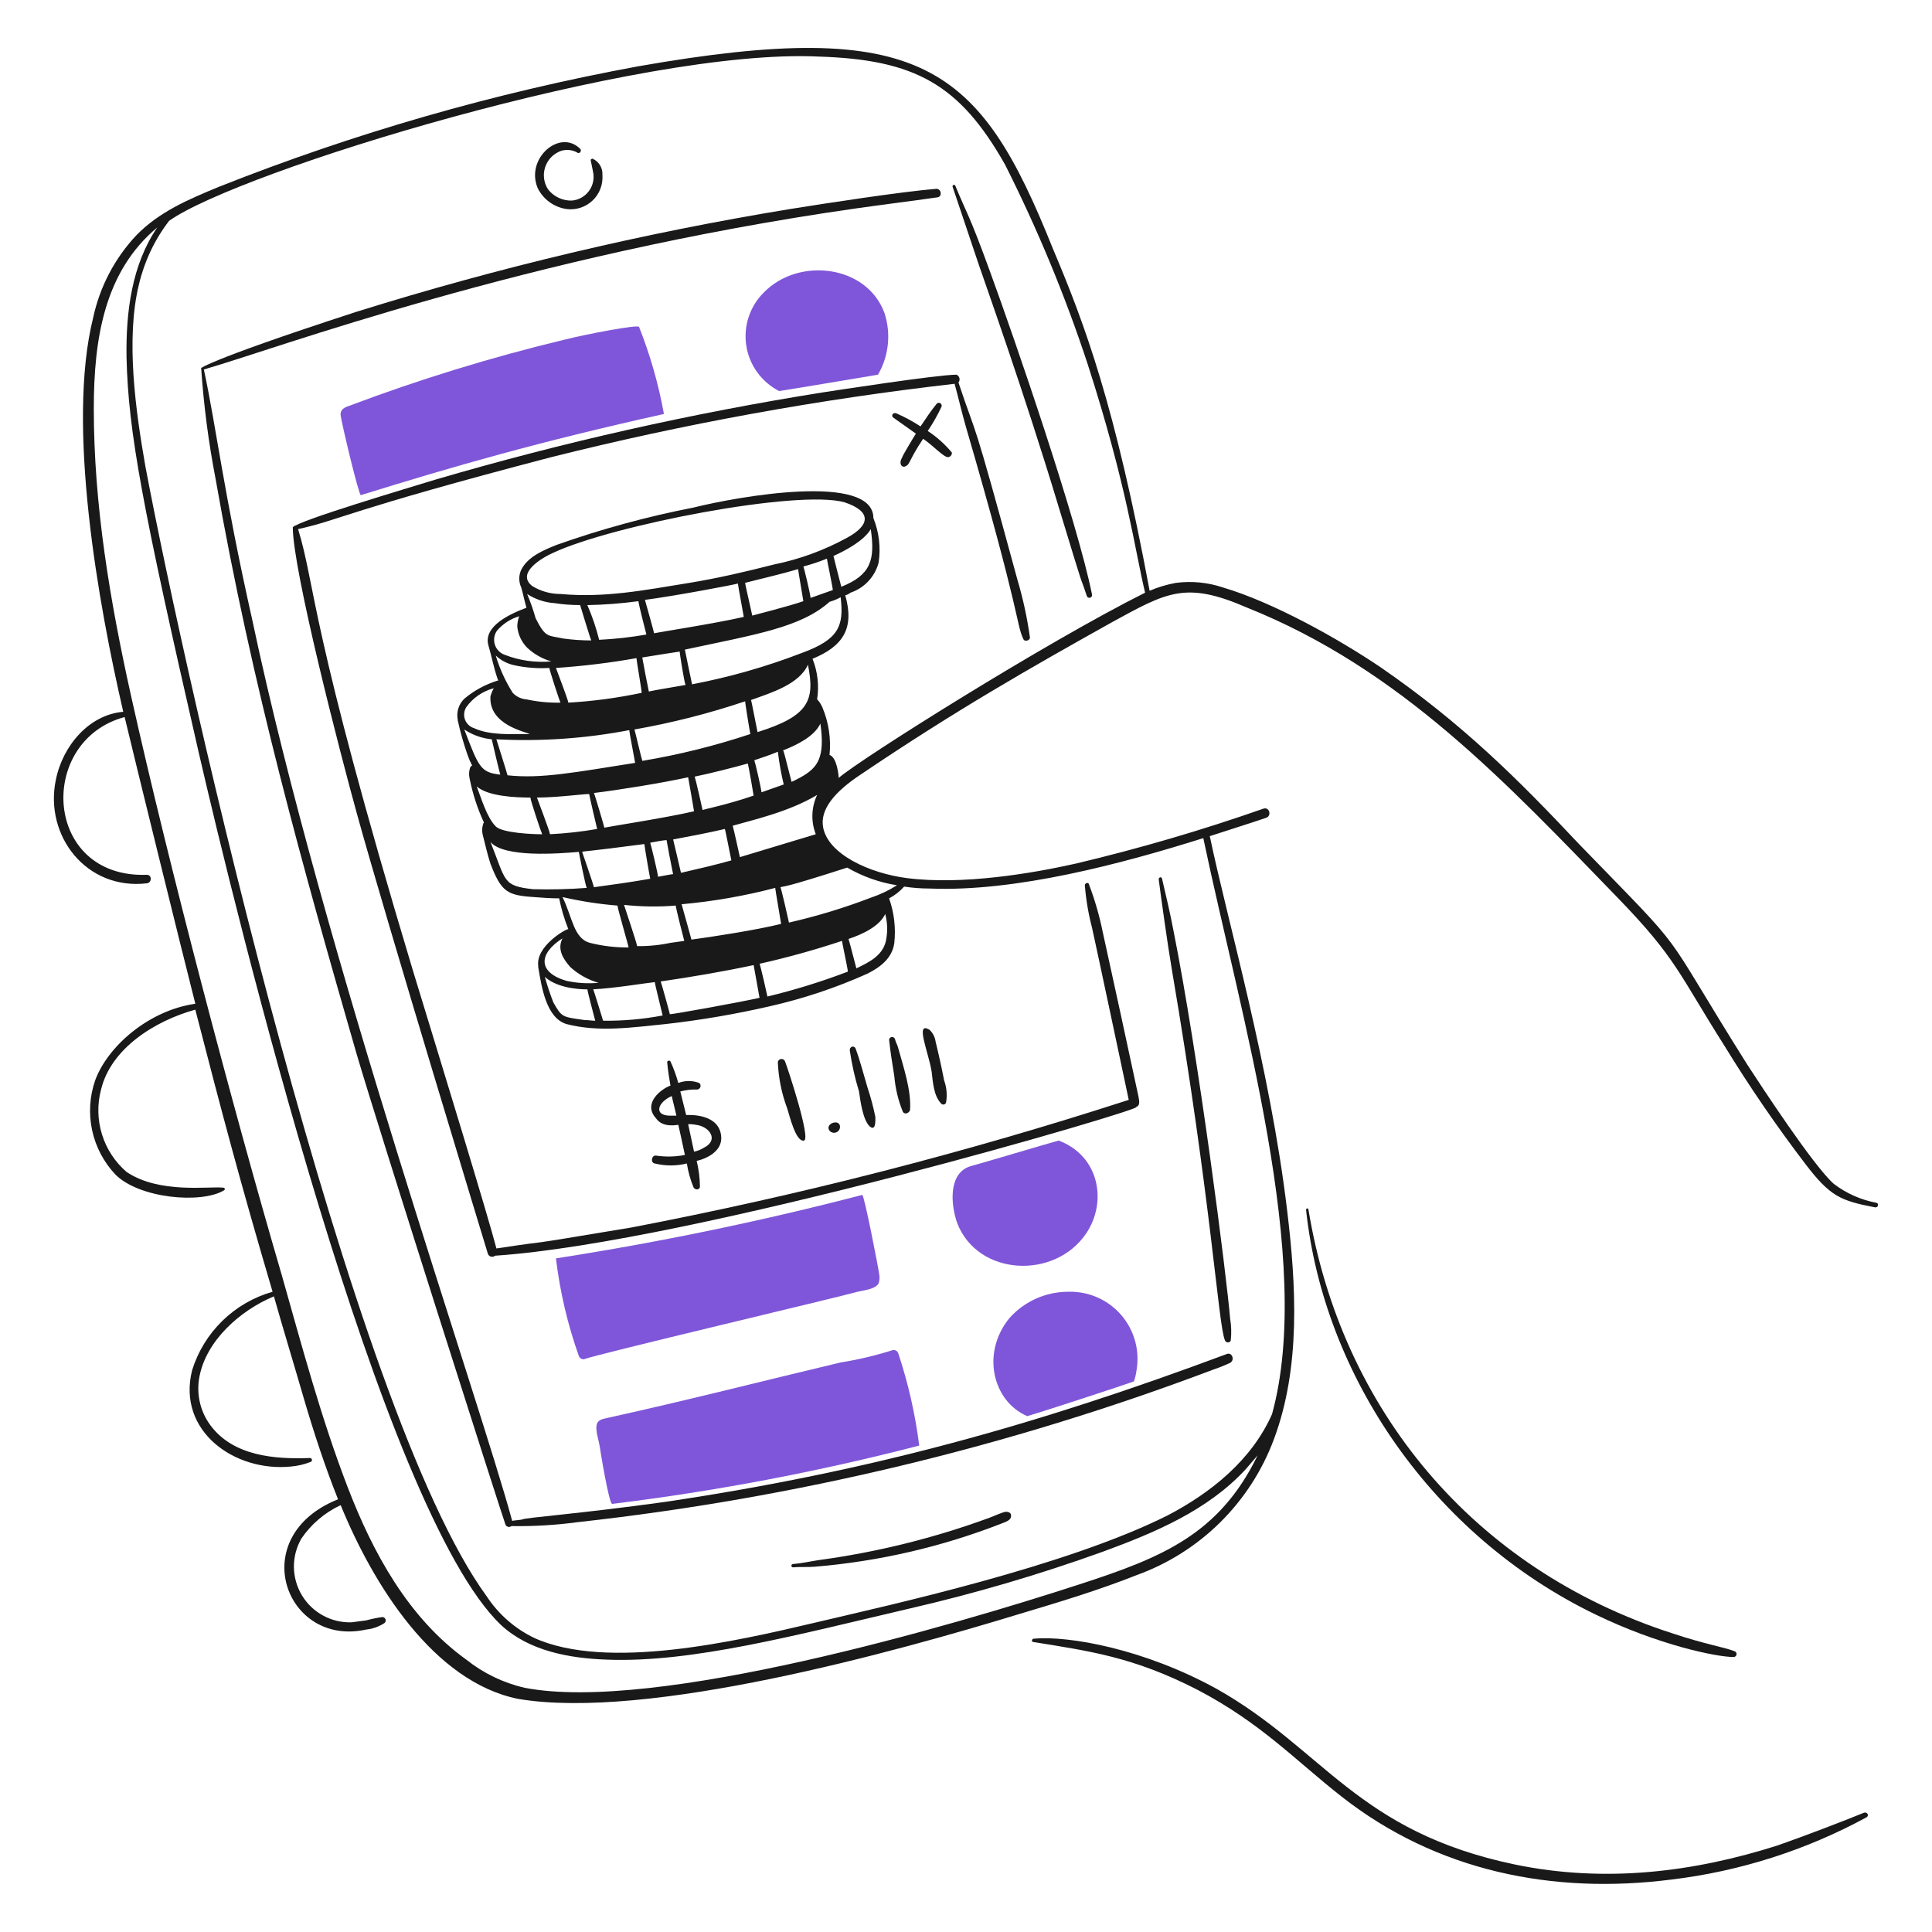<svg xmlns="http://www.w3.org/2000/svg" width="80" height="80" viewBox="0 0 80 80" fill="none"><path d="M46.953 57.202C47.005 57.053 47.041 56.898 47.061 56.741C47.131 56.338 47.111 55.924 47.002 55.529C46.893 55.134 46.698 54.768 46.432 54.457C46.165 54.147 45.833 53.899 45.459 53.731C45.085 53.564 44.679 53.481 44.27 53.489C43.805 53.484 43.345 53.578 42.919 53.764C42.494 53.951 42.113 54.227 41.803 54.573C40.608 56.033 41.114 58.031 42.535 58.639C43.456 58.368 46.411 57.392 46.953 57.202ZM40.204 48.285C39.255 48.556 39.364 49.885 39.635 50.643C40.482 52.847 43.675 52.998 44.974 51.077C45.86 49.767 45.524 47.861 43.836 47.228C43.194 47.405 40.7 48.153 40.204 48.285ZM38.063 59.858C37.899 58.559 37.608 57.279 37.195 56.037C37.18 55.993 37.15 55.955 37.111 55.931C37.071 55.906 37.025 55.896 36.978 55.901C36.269 56.127 35.545 56.299 34.81 56.416C31.61 57.176 28.44 57.988 25.242 58.693C25.052 58.747 24.808 58.747 24.727 58.937C24.619 59.181 24.807 59.669 24.835 59.913C24.863 60.103 25.215 62.273 25.35 62.273C29.636 61.748 33.883 60.941 38.063 59.858ZM23.02 52.107C23.185 53.484 23.503 54.839 23.968 56.147C23.983 56.191 24.013 56.228 24.053 56.253C24.092 56.277 24.139 56.288 24.185 56.282C24.642 56.094 34.749 53.705 35.406 53.517C35.65 53.437 36.246 53.409 36.382 53.138C36.419 53.024 36.428 52.903 36.409 52.785C36.382 52.541 35.786 49.479 35.704 49.479C31.523 50.566 27.289 51.443 23.02 52.107Z" fill="#7F56D9"></path><path d="M42.237 66.824C43.863 66.337 45.489 65.849 47.061 65.224C48.363 64.755 49.547 64.007 50.53 63.034C51.513 62.06 52.272 60.884 52.753 59.587C53.865 56.605 53.673 53.217 53.295 50.1C52.588 44.175 50.799 38.018 50.095 34.623C50.135 34.607 51.947 34.032 52.427 33.864C52.671 33.783 52.562 33.403 52.318 33.484C49.767 34.378 47.17 35.138 44.539 35.761C42.724 36.168 39.853 36.653 37.559 36.361C35.999 36.161 34.287 35.371 34.083 34.255C33.95 33.53 34.537 32.793 35.676 32.047C39.563 29.424 42.596 27.691 46.057 25.758C48.337 24.511 49.103 24.058 51.641 25.162C58.001 27.708 62.363 32.407 66.983 37.172C69.42 39.686 69.509 40.313 71.401 43.297C72.437 44.989 73.558 46.627 74.761 48.203C75.777 49.532 76.205 49.72 77.635 49.992C77.77 50.02 77.824 49.83 77.689 49.803C77.048 49.682 76.445 49.413 75.929 49.017C75.087 48.268 72.971 45.035 72.351 44.084C68.531 37.998 70.139 39.853 65.358 34.924C62.884 32.291 60.558 29.967 57.172 27.633C55.394 26.433 52.709 24.937 50.64 24.326C50.013 24.115 49.345 24.05 48.689 24.136C48.316 24.204 47.952 24.313 47.604 24.462C46.169 16.784 44.941 13.472 43.593 10.286C40.555 2.69 38.187 0.68 26.408 2.749C20.477 3.842 14.667 5.512 9.061 7.737C7.814 8.251 6.595 8.767 5.646 9.742C4.749 10.696 4.131 11.877 3.857 13.158C2.745 17.603 4.069 25.008 5.104 29.474C3.693 29.592 2.595 30.874 2.312 32.293C1.829 34.611 3.581 36.87 6.081 36.576C6.297 36.549 6.297 36.224 6.081 36.224C1.792 36.377 1.506 30.675 5.161 29.691C5.567 31.399 7.521 39.34 8.088 41.563C6.152 41.84 4.456 43.329 3.941 44.734C3.71 45.399 3.667 46.115 3.815 46.803C3.963 47.492 4.297 48.126 4.781 48.637C5.767 49.624 8.329 49.859 9.28 49.288C9.291 49.281 9.299 49.272 9.304 49.26C9.309 49.249 9.31 49.236 9.307 49.224C9.304 49.212 9.297 49.201 9.287 49.193C9.277 49.185 9.266 49.18 9.253 49.179C8.635 49.111 6.613 49.444 5.242 48.529C4.763 48.116 4.409 47.577 4.223 46.973C4.036 46.369 4.022 45.725 4.185 45.114C4.594 43.418 6.399 42.276 8.087 41.807C9.215 46.184 9.974 49.041 11.287 53.489C10.505 53.711 9.79 54.124 9.208 54.693C8.626 55.26 8.195 55.965 7.954 56.742C7.323 59.266 9.718 60.959 12.047 60.726C12.325 60.702 12.599 60.638 12.859 60.536C12.879 60.531 12.895 60.518 12.906 60.501C12.917 60.483 12.921 60.463 12.917 60.443C12.914 60.423 12.904 60.405 12.888 60.392C12.873 60.38 12.853 60.373 12.833 60.373C11.369 60.428 9.661 60.294 8.713 59.018C8.505 58.737 8.357 58.417 8.278 58.076C8.199 57.736 8.19 57.383 8.252 57.039C8.525 55.513 9.95 54.259 11.342 53.679C11.748 55.116 12.182 56.526 12.589 57.935C12.995 59.317 13.456 60.727 13.998 62.082C10.132 63.628 11.821 68.219 15.163 67.476C15.435 67.448 15.696 67.355 15.923 67.205C15.946 67.185 15.962 67.159 15.969 67.13C15.976 67.1 15.973 67.07 15.96 67.042C15.948 67.015 15.927 66.992 15.901 66.977C15.875 66.963 15.845 66.957 15.815 66.961C15.596 66.993 15.379 67.038 15.165 67.096C14.975 67.124 14.785 67.15 14.568 67.176C14.155 67.192 13.745 67.096 13.382 66.899C13.018 66.702 12.714 66.412 12.501 66.057C12.288 65.703 12.174 65.298 12.17 64.885C12.167 64.472 12.274 64.065 12.481 63.707C12.889 63.108 13.45 62.63 14.107 62.325C15.455 65.626 17.96 69.641 21.453 70.347C26.811 71.254 37.077 68.4 42.237 66.824ZM37.141 36.657C36.802 36.872 36.438 37.045 36.057 37.172C34.953 37.595 33.821 37.939 32.669 38.202C32.669 38.175 32.344 36.766 32.317 36.738C32.489 36.681 32.324 36.815 35.081 35.925C35.717 36.294 36.416 36.542 37.141 36.657ZM36.707 38.825C36.625 39.572 35.94 39.859 35.461 40.099C35.434 40.02 35.163 38.934 35.135 38.88C35.705 38.69 36.409 38.365 36.655 37.849C36.74 38.168 36.758 38.5 36.707 38.825ZM34.973 20.8C36.09 21.172 36.044 21.738 35.081 22.264C34.131 22.785 33.108 23.16 32.045 23.375C30.88 23.673 29.715 23.944 28.549 24.135C26.639 24.446 25.032 24.761 23.209 24.596C22.798 24.597 22.395 24.484 22.044 24.27C21.339 23.728 22.478 23.078 22.911 22.888C25.363 21.744 33.055 20.253 34.973 20.8ZM33.211 27.035C31.735 27.604 30.211 28.039 28.657 28.336C28.631 28.2 28.359 26.927 28.359 26.899C31.291 26.271 33.159 25.984 34.349 24.921C34.509 24.874 34.664 24.811 34.81 24.731C34.951 25.933 34.728 26.476 33.211 27.035ZM32.344 38.256C31.328 38.51 29.453 38.797 28.631 38.907C28.631 38.907 28.251 37.524 28.224 37.443C29.532 37.325 30.829 37.099 32.1 36.766C32.1 36.82 32.344 38.229 32.344 38.256ZM22.234 33.025C23.168 33.025 24.402 32.84 24.402 32.889C24.402 32.969 24.727 34.326 24.727 34.326C24.082 34.438 23.43 34.511 22.776 34.543C22.749 34.38 22.261 33.106 22.234 33.025ZM24.321 25.056C25.028 25.043 25.734 24.988 26.435 24.894C26.435 24.974 26.733 26.168 26.76 26.249V26.276C26.115 26.388 25.463 26.461 24.809 26.493C24.687 26.001 24.524 25.52 24.321 25.056ZM34.241 23.132C34.241 23.186 34.485 24.325 34.485 24.433C34.187 24.541 33.861 24.65 33.565 24.758C33.537 24.514 33.293 23.512 33.267 23.457C33.598 23.369 33.923 23.261 34.241 23.132ZM28.143 26.981C28.143 27.035 28.332 28.255 28.387 28.363C28.088 28.417 27.085 28.58 26.867 28.634C26.839 28.526 26.595 27.252 26.595 27.225C27.085 27.143 28.115 26.981 28.143 26.981ZM32.452 32.483C32.154 32.592 31.829 32.7 31.532 32.808C31.505 32.564 31.261 31.534 31.234 31.48C31.559 31.372 31.885 31.263 32.21 31.128C32.264 31.584 32.345 32.036 32.452 32.483ZM26.923 34.895C27.058 34.868 27.492 34.787 27.601 34.787C27.601 34.814 27.817 35.952 27.871 36.196C27.817 36.196 27.411 36.276 27.248 36.305C27.248 36.196 26.95 34.95 26.923 34.895ZM24.592 32.836C25.64 32.709 27.401 32.423 28.495 32.185C28.495 32.185 28.739 33.567 28.739 33.594C27.573 33.865 25.107 34.245 25.025 34.272C25.025 34.245 24.619 32.862 24.592 32.836ZM26.272 30.206C27.826 29.933 29.357 29.543 30.853 29.04C30.853 29.094 31.016 30.124 31.07 30.395C29.61 30.881 28.115 31.252 26.597 31.506C26.571 31.453 26.299 30.288 26.272 30.206ZM31.205 32.944C30.16 33.307 29.145 33.513 29.091 33.54C29.091 33.513 28.793 32.212 28.766 32.158C29.378 32.035 30.475 31.755 30.961 31.616C30.989 31.643 31.205 32.917 31.205 32.944ZM30.285 35.627C29.608 35.817 28.903 35.98 28.198 36.142C28.144 35.898 27.873 34.76 27.873 34.76C28.605 34.624 29.31 34.489 30.014 34.326C30.041 34.38 30.257 35.52 30.284 35.627H30.285ZM33.782 34.543C33.742 34.554 30.425 35.557 30.638 35.492C30.611 35.383 30.394 34.38 30.34 34.191C31.166 33.954 32.66 33.621 33.836 32.917C33.716 33.17 33.65 33.444 33.64 33.724C33.63 34.004 33.678 34.282 33.78 34.543H33.782ZM31.368 30.315C31.314 30.071 31.124 29.041 31.097 28.986C31.947 28.683 33.097 28.331 33.455 27.523C33.749 28.991 33.513 29.644 31.368 30.315ZM33.048 23.566C33.048 23.62 33.265 24.867 33.265 24.894C32.641 25.111 31.232 25.463 31.15 25.49C31.15 25.463 30.852 24.189 30.852 24.135C31.585 23.945 32.317 23.782 33.049 23.566H33.048ZM30.554 24.162C30.554 24.216 30.798 25.517 30.798 25.544C29.633 25.815 27.166 26.195 27.085 26.222C27.085 26.195 26.732 24.921 26.705 24.84C27.953 24.677 30.528 24.189 30.555 24.162H30.554ZM26.354 27.252C26.354 27.332 26.571 28.58 26.571 28.688C25.571 28.9 24.556 29.036 23.535 29.095C23.508 28.932 23.047 27.739 23.02 27.658C24.138 27.583 25.251 27.448 26.354 27.252ZM26.056 30.233C26.056 30.314 26.3 31.561 26.3 31.589C23.785 31.985 22.395 32.254 21.015 32.103C21.015 32.076 20.581 30.694 20.554 30.613C22.396 30.709 24.244 30.581 26.056 30.233ZM26.681 34.95C26.681 35.004 26.897 36.278 26.925 36.386C26.165 36.522 25.379 36.63 24.593 36.738C24.566 36.603 24.105 35.275 24.105 35.275C24.175 35.24 24.297 35.267 26.681 34.95ZM27.981 37.498C27.981 37.578 28.307 38.88 28.334 38.961L27.765 39.041C27.31 39.137 26.847 39.183 26.382 39.177C26.382 39.097 25.867 37.55 25.84 37.469C26.551 37.546 27.267 37.556 27.98 37.498H27.981ZM33.157 32.185C33.049 32.239 32.913 32.32 32.777 32.375C32.75 32.295 32.479 31.182 32.452 31.128C32.452 31.101 32.425 31.101 32.425 31.073C32.988 30.848 33.714 30.506 33.97 29.962C34.173 31.384 33.852 31.794 33.157 32.185ZM34.837 24.297C34.81 24.218 34.512 23.023 34.512 23.023C35.025 22.79 35.768 22.393 36.057 21.912C36.241 23.187 36.063 23.807 34.837 24.297ZM21.827 24.596C22.167 24.817 22.559 24.948 22.965 24.975C23.315 25.029 23.668 25.055 24.022 25.055C24.049 25.135 24.429 26.41 24.483 26.519C24.093 26.519 23.704 26.492 23.317 26.439C22.691 26.299 22.597 26.431 22.179 25.599C22.082 25.257 21.965 24.922 21.827 24.596H21.827ZM21.827 26.818C22.111 27.085 22.455 27.28 22.83 27.387C22.176 27.447 21.517 27.354 20.905 27.116C20.809 27.083 20.721 27.028 20.649 26.955C20.577 26.882 20.523 26.794 20.492 26.696C20.46 26.599 20.452 26.496 20.467 26.395C20.482 26.293 20.521 26.197 20.58 26.113C20.823 25.831 21.142 25.624 21.5 25.517C21.447 25.656 21.42 25.802 21.42 25.951C21.453 26.278 21.597 26.584 21.827 26.818H21.827ZM21.312 27.55C21.784 27.65 22.267 27.687 22.748 27.658C22.748 27.738 23.155 28.986 23.209 29.095C22.736 29.105 22.263 29.06 21.801 28.96C21.584 28.944 21.381 28.847 21.231 28.689C20.927 28.208 20.69 27.689 20.527 27.144C20.746 27.35 21.017 27.49 21.312 27.55ZM21.935 30.396C21.204 30.396 20.295 30.459 19.631 30.152C19.546 30.126 19.467 30.08 19.402 30.019C19.337 29.958 19.286 29.882 19.255 29.799C19.224 29.715 19.212 29.625 19.221 29.536C19.23 29.447 19.259 29.361 19.306 29.285C19.582 28.897 19.985 28.619 20.445 28.499C20.388 28.602 20.343 28.711 20.309 28.824C20.223 30.029 21.803 30.307 21.935 30.396H21.935ZM20.363 30.613C20.363 30.64 20.688 31.995 20.715 32.076C19.892 31.985 19.824 31.764 19.225 30.206C19.565 30.434 19.956 30.574 20.363 30.613H20.363ZM21.963 33.025C21.963 33.133 22.397 34.435 22.451 34.545C22.064 34.545 20.801 34.495 20.527 34.219C20.162 33.855 19.919 33.03 19.741 32.566C20.21 32.976 21.341 33.025 21.963 33.025ZM23.969 35.275C23.969 35.302 24.24 36.657 24.294 36.766C23.555 36.822 22.813 36.84 22.071 36.82C20.802 36.679 20.96 36.493 20.311 34.868C20.881 35.522 23.124 35.347 23.969 35.275H23.969ZM25.569 37.498C25.569 37.606 26.029 39.178 26.029 39.232C25.49 39.237 24.952 39.174 24.429 39.042C23.747 38.86 23.7 37.962 23.291 37.145C24.04 37.318 24.801 37.436 25.568 37.498H25.569ZM23.617 40.045C23.951 40.349 24.349 40.571 24.783 40.696C24.338 40.736 23.891 40.709 23.455 40.615C22.255 40.263 22.299 39.486 23.292 38.855C23.071 39.291 23.293 39.682 23.616 40.045H23.617ZM24.322 40.965C24.322 41.045 24.62 42.157 24.647 42.266C24.512 42.266 24.376 42.239 24.213 42.239C23.265 42.103 23.269 42.131 22.913 41.507C22.778 41.161 22.66 40.808 22.56 40.45C23.155 40.994 24.294 40.967 24.321 40.967L24.322 40.965ZM24.566 40.965C25.428 40.925 26.721 40.706 27.114 40.667C27.114 40.747 27.439 42.022 27.439 42.049C26.626 42.203 25.8 42.276 24.973 42.266C24.973 42.266 24.592 41.021 24.565 40.967L24.566 40.965ZM27.737 41.995C27.737 41.968 27.385 40.694 27.358 40.64C28.659 40.45 29.933 40.233 31.207 39.962C31.207 39.989 31.451 41.29 31.451 41.318C30.525 41.522 27.897 41.997 27.736 41.997L27.737 41.995ZM31.777 41.263C31.777 41.236 31.479 39.935 31.452 39.908C32.605 39.649 33.744 39.333 34.865 38.96C34.865 39.014 35.108 40.125 35.108 40.233C34.02 40.648 32.907 40.992 31.775 41.265L31.777 41.263ZM33.918 2.343C37.882 2.471 39.734 3.486 41.616 6.815C42.957 9.474 44.099 12.228 45.031 15.056C46.676 20.155 46.985 22.752 47.416 24.542C43.312 26.592 35.584 31.457 34.729 32.212C34.729 32.103 34.649 31.345 34.349 31.263C34.417 30.589 34.314 29.909 34.051 29.285C34.051 29.258 34.024 29.258 34.024 29.23C33.977 29.13 33.913 29.038 33.835 28.959C33.923 28.393 33.857 27.812 33.645 27.279C34.917 26.756 35.389 26.013 35 24.65C35.079 24.631 35.154 24.594 35.217 24.542C35.499 24.447 35.754 24.284 35.957 24.066C36.161 23.848 36.307 23.583 36.382 23.295C36.475 22.672 36.4 22.036 36.165 21.452C36.165 19.561 30.555 20.557 28.712 21.018C26.788 21.392 24.895 21.909 23.047 22.563C22.505 22.78 21.854 23.051 21.583 23.593C21.53 23.708 21.502 23.833 21.502 23.959C21.502 24.086 21.53 24.21 21.583 24.325C21.663 24.596 21.719 24.894 21.8 25.165C21.149 25.409 19.984 25.925 20.228 26.737C20.363 27.198 20.445 27.657 20.607 28.119C20.607 28.147 20.635 28.147 20.635 28.174C20.118 28.328 19.638 28.587 19.225 28.934C19.111 29.044 19.026 29.181 18.979 29.333C18.932 29.485 18.923 29.645 18.954 29.801V29.828C19.061 30.314 19.197 30.793 19.361 31.263C19.413 31.413 19.476 31.558 19.55 31.697C19.523 31.724 19.496 31.724 19.47 31.777C19.421 31.917 19.41 32.067 19.441 32.212C19.565 32.848 19.765 33.467 20.037 34.055C20.037 34.082 20.01 34.082 20.01 34.109C19.961 34.249 19.952 34.399 19.983 34.543C20.091 34.95 20.173 35.356 20.308 35.763C20.756 36.926 20.996 37.072 22.097 37.145C22.449 37.172 22.802 37.199 23.154 37.199C23.241 37.635 23.368 38.061 23.533 38.473C23.403 38.473 22.183 39.193 22.287 39.991V40.045C22.43 40.902 22.623 42.144 23.452 42.403C24.807 42.755 26.19 42.539 27.572 42.403C29.012 42.241 30.442 41.996 31.855 41.672C33.252 41.357 34.614 40.903 35.921 40.316C36.463 40.045 36.951 39.666 37.032 39.042C37.098 38.42 37.024 37.79 36.816 37.2C37.051 37.075 37.262 36.91 37.439 36.712C37.789 36.766 38.143 36.792 38.497 36.792C42.057 36.937 46.44 35.77 49.826 34.705C51.373 42.08 54.419 52.203 52.672 58.557C51.832 60.454 50.152 61.809 48.335 62.757C44.106 64.871 36.901 66.446 33.699 67.202C30.478 67.962 25.127 69.186 22.125 67.825C21.32 67.438 20.636 66.838 20.147 66.091C14.521 58.387 7.718 28.32 6.025 19.337C5.621 17.044 5.195 14.044 5.754 11.775C5.979 10.82 6.403 9.924 7.001 9.146C9.863 7.102 26.505 1.981 33.916 2.343L33.918 2.343ZM14.401 61.593C13.293 58.719 12.503 55.739 11.663 52.784C9.623 45.81 6.997 35.856 5.429 28.824C4.561 24.92 3.884 20.936 3.884 16.925C3.884 14.024 4.324 11.242 6.513 9.417C5.456 10.962 5.212 12.914 5.239 14.784C5.309 17.906 5.909 21.041 8.221 31.128C9.753 37.77 15.786 62.564 20.743 67.285C21.909 68.37 23.589 68.668 25.134 68.722C28.649 68.859 32.977 67.701 37.656 66.608C40.375 65.982 43.054 65.194 45.679 64.248C47.821 63.462 50.016 62.54 51.588 60.832L52.076 60.263C50.488 63.532 48.116 64.496 44.703 65.603C39.434 67.32 27.118 70.932 21.721 69.887C20.84 69.684 20.016 69.285 19.309 68.722C16.894 66.987 15.434 64.275 14.401 61.593ZM69.206 77.829C72.037 77.489 74.778 76.615 77.283 75.254C77.419 75.174 77.31 75.01 77.175 75.064C76.384 75.388 74.68 76.043 73.597 76.419C70.149 77.516 66.477 77.982 62.728 77.205C56.193 75.838 54.823 72.44 50.395 69.941C47.381 68.275 44.258 67.724 42.806 67.854C42.726 67.854 42.698 67.99 42.779 67.99C45.093 68.367 46.911 68.599 49.582 69.969C52.232 71.359 53.618 72.876 55.545 74.387C59.496 77.491 64.302 78.452 69.206 77.829Z" fill="#191919"></path><path d="M66.062 66.851C68.697 68.126 71.084 68.613 71.782 68.613C71.813 68.614 71.843 68.603 71.866 68.583C71.889 68.563 71.904 68.534 71.907 68.504C71.911 68.473 71.902 68.442 71.884 68.417C71.866 68.392 71.839 68.375 71.809 68.369C71.409 68.209 70.636 68.095 69.261 67.637C60.954 64.957 55.535 58.308 54.181 50.093C54.166 49.998 54.075 50.039 54.082 50.101C54.821 56.982 59.319 63.588 66.062 66.851ZM8.926 19.825C10.442 28.462 12.552 35.955 14.753 43.596C15.673 46.74 20.798 62.786 20.933 63.138C20.944 63.16 20.959 63.178 20.978 63.193C20.997 63.208 21.019 63.218 21.042 63.224C21.066 63.229 21.09 63.229 21.113 63.223C21.136 63.218 21.158 63.207 21.177 63.192C22.092 63.206 23.007 63.152 23.915 63.03C32.918 62.038 41.761 59.916 50.234 56.714C50.466 56.636 50.693 56.545 50.914 56.443C51.141 56.353 51.04 55.986 50.806 56.064C42.968 58.988 36.079 60.921 27.55 62.189C23.933 62.692 21.692 62.843 21.614 62.921C21.479 62.948 21.343 62.948 21.208 62.975C19.839 57.911 13.373 39.49 10.448 25.68C9.252 20.345 8.968 17.76 8.442 15.299C11.41 14.451 21.724 10.59 35.438 8.631C36.577 8.468 37.688 8.333 38.826 8.17C39.016 8.143 38.989 7.818 38.772 7.818C37.363 7.932 34.108 8.43 32.7 8.658C26.626 9.654 20.629 11.076 14.753 12.913C8.189 15.047 8.269 15.305 8.33 15.244C8.435 16.782 8.634 18.311 8.926 19.825ZM40.53 10.962C40.77 11.673 42.4 16.22 43.837 20.991C45.054 24.996 44.601 23.474 45.002 24.677C45.011 24.704 45.029 24.727 45.054 24.741C45.079 24.754 45.108 24.758 45.136 24.751C45.163 24.744 45.188 24.727 45.203 24.703C45.218 24.679 45.224 24.651 45.219 24.623C44.611 21.585 42.025 14.06 40.99 11.233C40.105 8.801 40.04 8.869 39.554 7.682C39.545 7.67 39.533 7.66 39.519 7.656C39.504 7.652 39.489 7.654 39.475 7.661C39.462 7.668 39.451 7.679 39.446 7.693C39.44 7.707 39.44 7.723 39.446 7.737C39.588 8.144 39.397 7.603 40.53 10.962Z" fill="#191919"></path><path d="M48.525 40.153C50.163 49.772 50.442 54.826 50.72 55.495C50.748 55.603 50.937 55.63 50.964 55.495C50.996 55.197 50.987 54.896 50.937 54.6C50.796 52.89 49.645 43.803 48.579 38.473C48.444 37.768 48.281 37.091 48.118 36.386C48.091 36.277 47.956 36.332 47.983 36.44C48.067 37.086 48.336 39.046 48.525 40.153ZM41.776 62.623C41.626 62.563 41.562 62.612 40.99 62.84C38.694 63.684 36.313 64.275 33.888 64.602C33.536 64.656 33.184 64.737 32.832 64.764C32.815 64.766 32.799 64.773 32.787 64.786C32.775 64.798 32.769 64.815 32.769 64.832C32.769 64.849 32.775 64.866 32.787 64.878C32.799 64.891 32.815 64.898 32.832 64.9C33.13 64.873 33.455 64.9 33.752 64.873C36.4 64.653 39.002 64.05 41.476 63.084C41.612 63.03 41.802 62.975 41.856 62.84C41.884 62.731 41.857 62.651 41.776 62.623ZM42.128 24C40.162 16.778 40.533 18.371 39.688 15.84C39.708 15.815 39.722 15.785 39.729 15.753C39.736 15.722 39.735 15.689 39.728 15.658C39.72 15.627 39.705 15.597 39.684 15.572C39.664 15.548 39.638 15.528 39.608 15.515C38.808 15.515 34.514 16.181 34.079 16.247C28.668 17.107 23.318 18.311 18.06 19.851C16.78 20.243 12.416 21.539 12.124 21.83C12.124 23.615 14.108 31.279 14.781 33.702C15.996 38.108 20.188 51.874 20.202 51.916C20.212 51.944 20.229 51.97 20.251 51.991C20.273 52.011 20.3 52.026 20.33 52.034C20.359 52.042 20.39 52.043 20.419 52.036C20.449 52.029 20.477 52.016 20.5 51.996C28.674 51.453 47.635 45.843 47.035 45.843C47.278 45.761 47.15 45.497 47.008 44.786C46.983 44.648 45.845 39.4 45.653 38.552C45.517 37.887 45.326 37.234 45.084 36.6C45.056 36.52 44.921 36.573 44.921 36.655C44.968 37.249 45.067 37.838 45.219 38.415C45.354 39.011 46.683 45.272 46.739 45.543C39.988 47.729 33.108 49.494 26.139 50.829C20.686 51.739 23.53 51.245 20.556 51.696C20.208 50.347 18.36 44.321 17.086 40.149C12.787 25.855 13.078 24.297 12.343 21.909C14.094 21.526 14.307 21.157 22.832 18.928C28.325 17.55 33.902 16.536 39.528 15.892C39.691 16.488 39.827 17.085 39.99 17.652C42.298 25.565 42.066 25.801 42.374 26.461C42.429 26.597 42.673 26.515 42.646 26.381C42.532 25.576 42.36 24.78 42.128 24Z" fill="#191919"></path><path d="M38.416 17.846C38.631 17.527 38.822 17.192 38.985 16.844C38.995 16.819 38.996 16.791 38.989 16.765C38.981 16.739 38.965 16.716 38.943 16.701C38.921 16.685 38.895 16.677 38.868 16.679C38.841 16.68 38.815 16.69 38.795 16.708C38.551 17.006 38.334 17.332 38.117 17.657C37.799 17.448 37.463 17.267 37.114 17.115C36.979 17.06 36.87 17.223 37.006 17.304C38.018 18.028 37.81 17.867 37.926 17.955C37.815 18.121 37.429 18.786 37.411 18.822C37.357 18.958 37.248 19.093 37.302 19.229C37.307 19.248 37.317 19.266 37.33 19.281C37.343 19.296 37.359 19.308 37.378 19.315C37.396 19.323 37.416 19.326 37.436 19.325C37.456 19.324 37.475 19.319 37.492 19.309C37.689 19.229 37.62 19.076 38.224 18.17C38.64 18.448 39.067 18.93 39.254 18.93C39.3 18.926 39.343 18.904 39.374 18.869C39.404 18.833 39.419 18.787 39.416 18.741C39.129 18.394 38.792 18.093 38.416 17.846ZM28.088 46.577C28.088 46.577 28.278 47.417 28.36 47.824C27.966 47.901 27.563 47.91 27.167 47.851C26.977 47.824 26.923 48.15 27.113 48.177C27.549 48.285 28.005 48.285 28.441 48.177C28.493 48.511 28.584 48.839 28.712 49.152C28.766 49.288 28.983 49.288 28.983 49.125C28.978 48.769 28.932 48.414 28.848 48.068C28.874 48.068 30.013 47.824 29.85 46.957C29.688 46.089 28.495 46.171 28.413 46.171L28.17 45.195C28.399 45.134 28.637 45.107 28.874 45.115C28.904 45.111 28.932 45.099 28.955 45.08C28.978 45.06 28.995 45.035 29.003 45.006C29.012 44.977 29.012 44.946 29.003 44.918C28.994 44.889 28.977 44.863 28.954 44.844C28.675 44.736 28.366 44.736 28.087 44.844C28.003 44.538 27.894 44.238 27.762 43.95C27.734 43.895 27.626 43.922 27.626 43.977C27.653 44.302 27.706 44.627 27.762 44.952C27.382 45.088 26.596 45.684 27.165 46.307C27.438 46.713 28.034 46.577 28.088 46.577ZM28.82 46.577C29.372 46.639 29.788 47.205 29.145 47.526C29.02 47.603 28.883 47.658 28.739 47.689L28.495 46.55C28.604 46.546 28.713 46.555 28.82 46.577ZM27.817 45.385C27.872 45.656 27.953 45.927 28.007 46.198H27.763C27.054 46.2 27.22 45.646 27.817 45.385ZM32.588 45.873C32.668 46.09 32.94 47.309 33.292 47.228C33.591 47.174 32.615 44.219 32.506 43.948C32.494 43.917 32.472 43.89 32.443 43.873C32.414 43.855 32.381 43.847 32.347 43.85C32.314 43.853 32.282 43.867 32.257 43.89C32.232 43.912 32.215 43.942 32.208 43.975C32.234 44.624 32.362 45.264 32.588 45.873ZM34.349 46.821C34.383 46.859 34.426 46.886 34.475 46.898C34.524 46.911 34.575 46.908 34.623 46.89C34.67 46.873 34.71 46.841 34.739 46.8C34.768 46.758 34.783 46.709 34.783 46.659C34.783 46.306 34.133 46.523 34.349 46.821ZM36.003 46.632C36.274 46.876 36.247 46.388 36.247 46.252C36.164 45.839 36.055 45.432 35.922 45.032C35.759 44.49 35.623 43.948 35.434 43.432C35.38 43.27 35.163 43.324 35.19 43.512C35.275 44.081 35.401 44.643 35.569 45.192C35.626 45.588 35.728 46.357 36.003 46.632ZM37.033 44.572C37.075 45.075 37.194 45.568 37.385 46.035C37.465 46.171 37.656 46.09 37.684 45.955C37.737 45.142 37.412 44.195 37.196 43.408C37.168 43.272 37.087 43.164 37.06 43.028C37.051 43 37.034 42.976 37.009 42.96C36.985 42.944 36.956 42.937 36.927 42.94C36.898 42.943 36.871 42.956 36.85 42.977C36.83 42.998 36.818 43.026 36.816 43.055C36.87 43.569 36.95 44.057 37.033 44.572ZM38.578 44.382C38.632 44.816 38.658 45.385 38.985 45.71C39 45.723 39.017 45.731 39.036 45.735C39.056 45.739 39.075 45.738 39.094 45.733C39.112 45.727 39.13 45.718 39.144 45.704C39.157 45.691 39.168 45.674 39.174 45.656C39.228 45.348 39.201 45.03 39.094 44.736C38.99 44.2 38.872 43.666 38.742 43.136C38.717 42.951 38.631 42.779 38.498 42.648C37.865 42.249 38.454 43.577 38.578 44.382Z" fill="#191919"></path><path d="M36.355 15.515C36.577 15.134 36.716 14.71 36.762 14.271C36.809 13.832 36.763 13.388 36.626 12.968C35.894 10.962 33.075 10.637 31.639 12.1C31.349 12.383 31.132 12.731 31.004 13.114C30.875 13.498 30.84 13.907 30.901 14.306C30.962 14.706 31.117 15.086 31.354 15.414C31.591 15.742 31.902 16.009 32.262 16.193C32.804 16.112 35.542 15.651 36.355 15.515Z" fill="#7F56D9"></path><path d="M23.481 8.658C23.674 8.68 23.869 8.659 24.053 8.596C24.236 8.534 24.404 8.432 24.544 8.297C24.683 8.163 24.792 7.999 24.861 7.818C24.93 7.636 24.959 7.442 24.945 7.249C24.954 7.108 24.921 6.967 24.848 6.846C24.776 6.724 24.667 6.629 24.538 6.571C24.511 6.571 24.458 6.598 24.458 6.625C24.458 6.638 24.564 7.155 24.567 7.168C24.588 7.302 24.582 7.439 24.548 7.571C24.514 7.703 24.453 7.826 24.369 7.933C24.285 8.04 24.18 8.128 24.06 8.193C23.94 8.257 23.808 8.295 23.672 8.306C23.485 8.31 23.299 8.27 23.13 8.19C22.961 8.11 22.812 7.992 22.697 7.845C22.607 7.709 22.549 7.554 22.529 7.393C22.508 7.231 22.524 7.067 22.577 6.913C22.629 6.758 22.716 6.618 22.83 6.502C22.945 6.387 23.085 6.299 23.238 6.245C23.351 6.211 23.469 6.2 23.586 6.214C23.702 6.227 23.815 6.265 23.916 6.325C23.996 6.38 24.106 6.245 24.024 6.163C23.18 5.318 21.747 6.563 22.265 7.789C22.38 8.023 22.552 8.224 22.764 8.376C22.976 8.528 23.222 8.625 23.481 8.658Z" fill="#191919"></path><path d="M27.492 17.142C27.269 15.909 26.924 14.701 26.462 13.537C26.407 13.429 24.293 13.835 23.426 14.052C20.371 14.784 17.365 15.707 14.426 16.817C14.263 16.871 14.101 16.952 14.101 17.169C14.128 17.467 14.861 20.529 14.941 20.503C18.845 19.291 22.331 18.289 27.492 17.142Z" fill="#7F56D9"></path></svg>